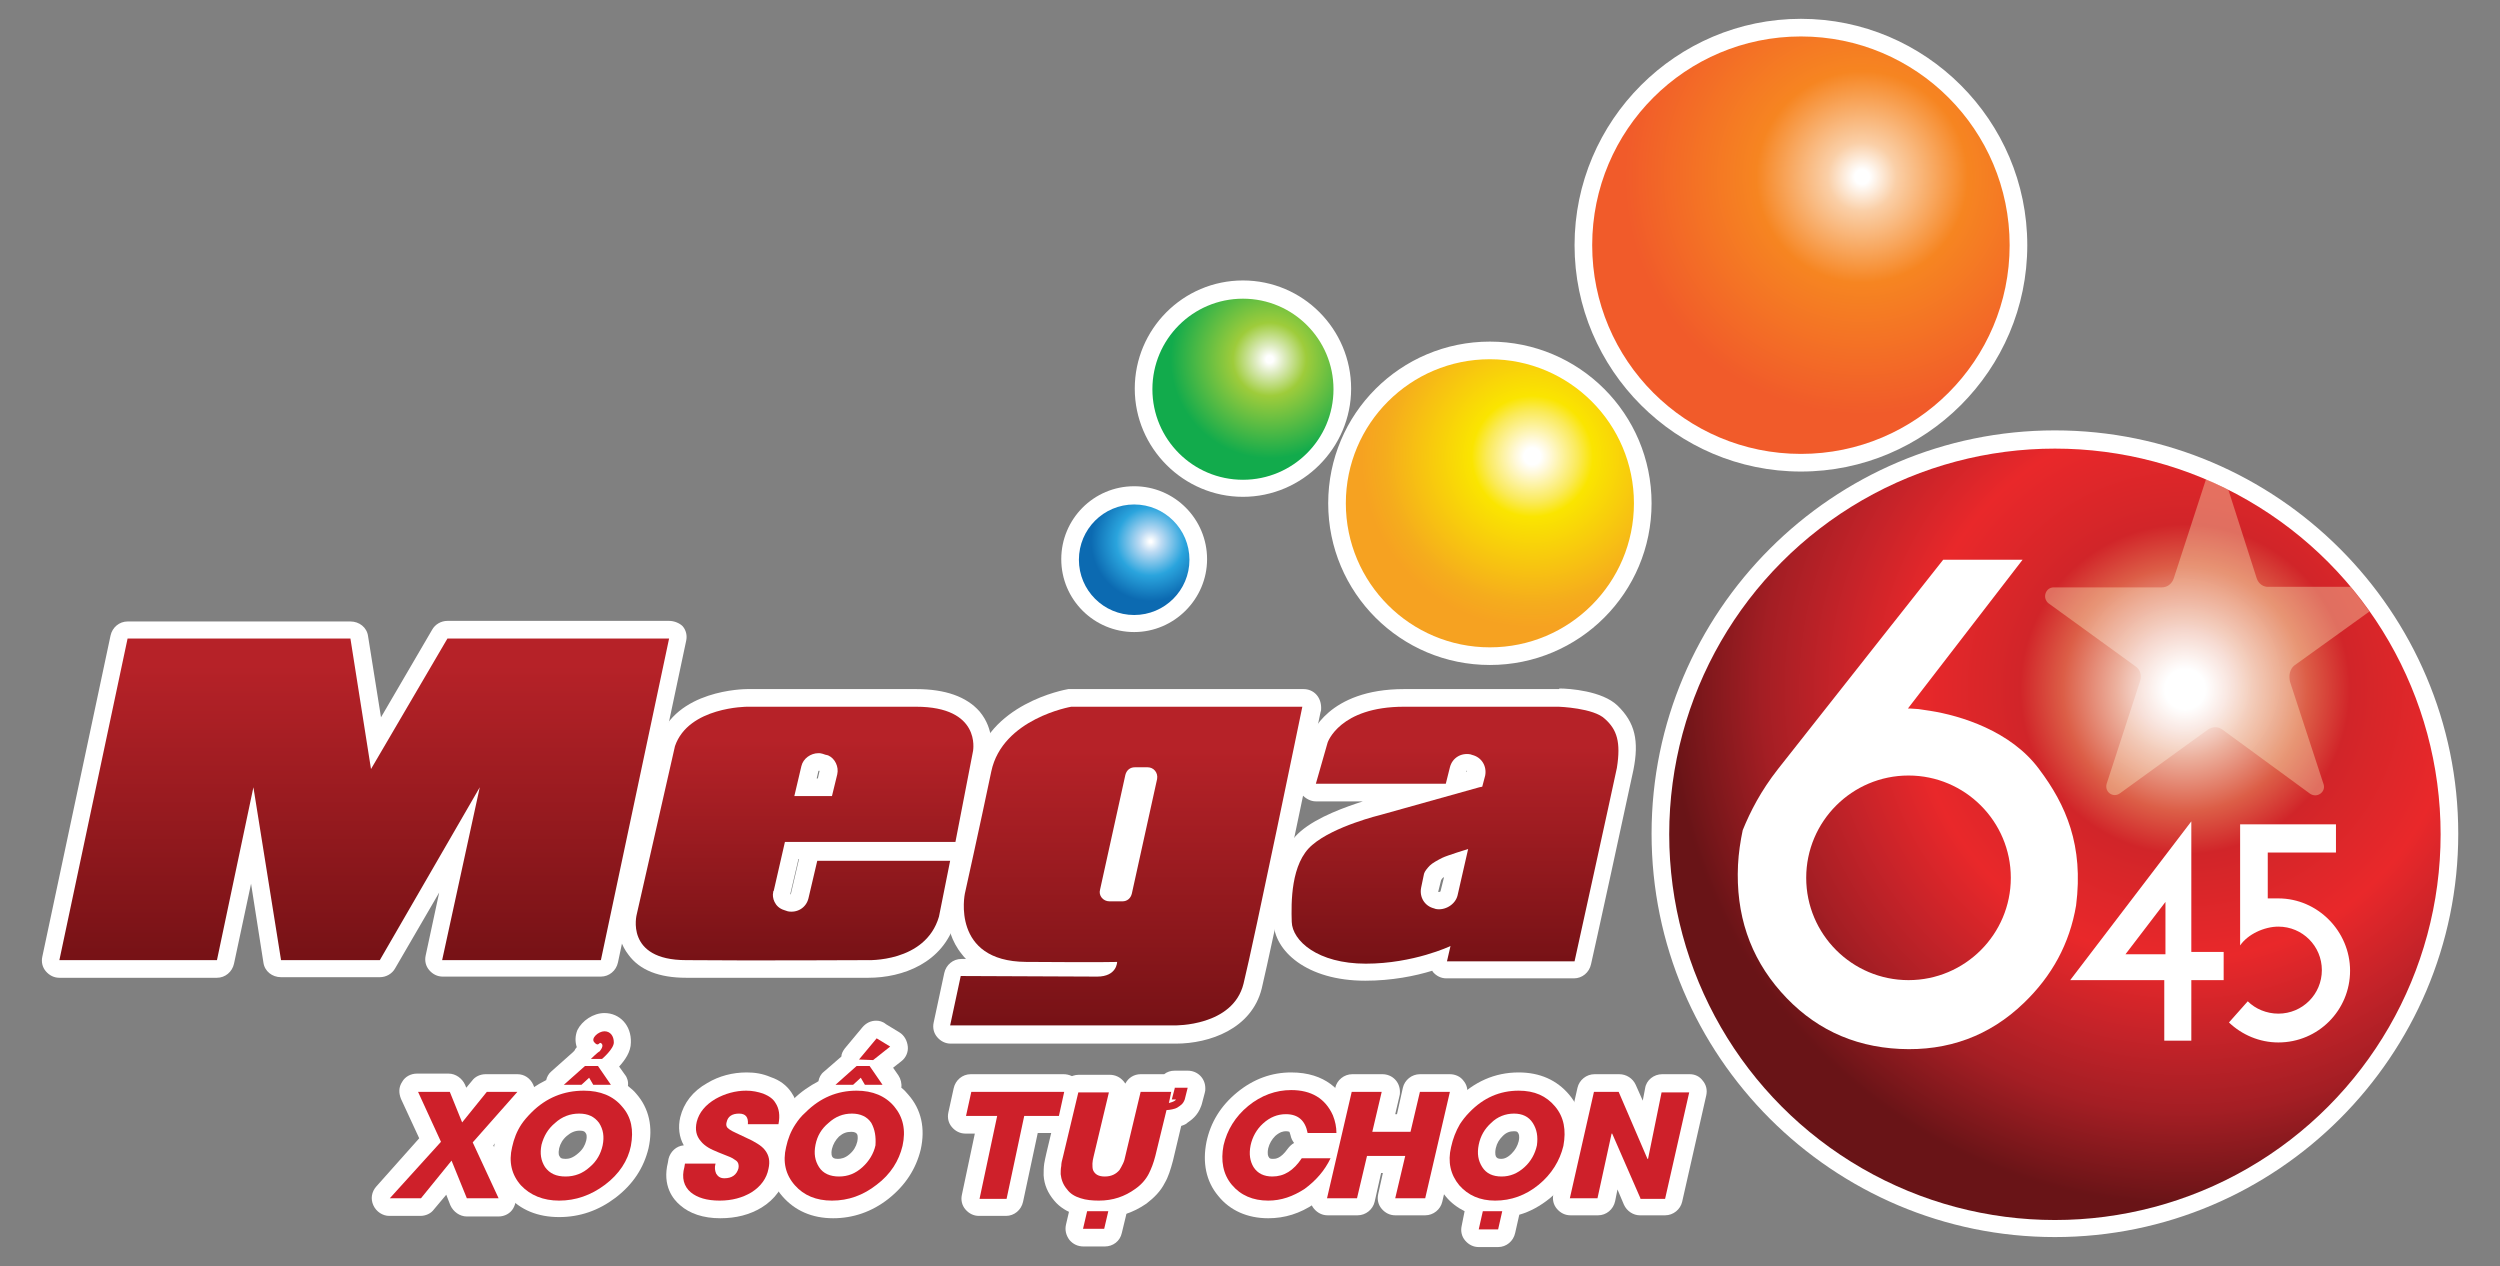 <svg xmlns="http://www.w3.org/2000/svg" xmlns:xlink="http://www.w3.org/1999/xlink" version="1.1" id="Layer_1" x="0px" y="0px" viewBox="0 0 425.2 215.4" style="enable-background:new 0 0 425.2 215.4;" xml:space="preserve">
  <rect x="0" y="0" width="425.2" height="215.4" fill="#808080" stroke="none"/>
  <style type="text/css">
    .st0{fill:#FFFFFF;}
    .st1{fill:#CE202A;}
    .st2{fill:url(#SVGID_1_);}
    .st3{fill:url(#SVGID_2_);}
    .st4{fill:url(#SVGID_3_);}
    .st5{fill:url(#SVGID_4_);}
    .st6{fill:url(#SVGID_5_);}
    .st7{opacity:0.35;fill:url(#SVGID_6_);}
    .st8{fill:url(#SVGID_7_);}
    .st9{fill:url(#SVGID_8_);}
    .st10{fill:url(#SVGID_9_);}
    .st11{fill:url(#SVGID_10_);}
  </style>
  <g>
    <g>
      <g>
        <path class="st0" d="M79.4,205.3c-0.6,0-1.2-0.4-1.4-0.9l-1.7-4.1l-3.6,4.5c-0.3,0.3-0.7,0.6-1.2,0.6h-5.3     c-0.6,0-1.1-0.3-1.4-0.9c-0.2-0.5-0.1-1.2,0.3-1.6l8-8.9l-3.5-7.6c-0.2-0.5-0.2-1,0.1-1.4c0.3-0.4,0.8-0.7,1.3-0.7h5.4     c0.6,0,1.2,0.4,1.4,0.9l1.1,2.8l2.6-3.2c0.3-0.3,0.7-0.5,1.2-0.5H88c0.6,0,1.1,0.3,1.4,0.9s0.1,1.2-0.2,1.6l-6.9,7.8l4,8.7     c0.2,0.5,0.2,1-0.1,1.4s-0.8,0.7-1.3,0.7H79.4z"/>
        <path class="st0" d="M88,185.7l-7.6,8.6l4.4,9.5h-5.4l-2.6-6.4l-5.2,6.4h-5.3l8.7-9.6l-3.9-8.5h5.4l2.1,5.2l4.2-5.2H88 M88,182.7     h-5.4c-0.9,0-1.8,0.4-2.3,1.1l-1,1.2l-0.2-0.5c-0.5-1.1-1.6-1.9-2.8-1.9h-5.4c-1,0-2,0.5-2.5,1.4c-0.6,0.9-0.6,1.9-0.2,2.9     l3.1,6.7l-7.3,8.2c-0.8,0.9-1,2.1-0.5,3.2c0.5,1.1,1.6,1.8,2.7,1.8h5.3c0.9,0,1.8-0.4,2.3-1.1l2.1-2.5l0.7,1.8     c0.5,1.1,1.6,1.9,2.8,1.9h5.4c1,0,2-0.5,2.5-1.4s0.6-1.9,0.2-2.9l-3.6-7.8l6.3-7.1c0.8-0.9,1-2.1,0.5-3.2     C90.2,183.4,89.2,182.7,88,182.7L88,182.7z M88,188.7L88,188.7L88,188.7L88,188.7z"/>
      </g>
      <g>
        <path class="st0" d="M95.2,205.7c-3.2,0-5.7-1.1-7.6-3.1c-1.9-2.2-2.6-4.8-1.9-7.9c0.3-1.5,0.9-3,1.8-4.3     c0.5-0.7,1.1-1.5,1.9-2.3c1.5-1.4,3.1-2.5,4.9-3.2c-0.1-0.5,0.1-1.1,0.5-1.4l3.6-3.2c0.2-0.1,0.4-0.3,0.6-0.3     c0-0.3,0.2-0.6,0.4-0.8c0.2-0.2,0.4-0.4,0.7-0.7c-0.1-0.1-0.1-0.1-0.2-0.2c-0.6-0.6-0.7-1.5-0.3-2.3c0.5-1.1,1.9-2,3.2-2     c1.8,0,3.1,1.5,3.1,3.4c0,1.6-1.7,3.2-2.5,3.9l1.7,2.5c0.3,0.5,0.3,1.1,0.1,1.5c0,0.1-0.1,0.1-0.1,0.1c0.7,0.5,1.4,1,2,1.7     c1.9,2.2,2.5,4.9,1.8,8c-0.7,3-2.4,5.6-5,7.6C101.2,204.6,98.3,205.7,95.2,205.7z M98.5,190.9c-1.2,0-2.2,0.4-3.2,1.2     c-0.9,0.8-1.5,1.7-1.8,2.9c-0.2,1.1-0.1,1.9,0.3,2.6c0.3,0.4,0.9,1,2.2,1c1.1,0,2.1-0.4,3.1-1.3c0.9-0.8,1.5-1.8,1.8-2.9     c0.2-1,0.1-1.9-0.3-2.6C100.4,191.5,99.9,190.9,98.5,190.9z"/>
        <path class="st0" d="M102.8,175.3c1,0,1.6,0.8,1.6,1.9s-2,2.8-2,2.8h-1.9c0,0,1.1-1.1,1.5-1.5c0.4-0.4,0.7-1.1,0.2-1.4     c0,0-0.1,0-0.1,0c-0.2,0-0.3,0.3-0.5,0.3c-0.1,0-0.3-0.1-0.5-0.3C100.4,176.5,101.8,175.3,102.8,175.3 M101.7,181.3l2.2,3.2h-3     l-0.7-1.2l-1.3,1.2h-3l3.6-3.2H101.7 M99.4,185.4c2.8,0,5,0.9,6.5,2.7c1.6,1.8,2,4,1.5,6.7c-0.6,2.7-2.1,4.9-4.5,6.7     c-2.4,1.8-5,2.7-7.8,2.7c-2.7,0-4.9-0.9-6.5-2.6c-1.6-1.8-2.1-4-1.5-6.5c0.3-1.4,0.8-2.7,1.6-3.9c0.4-0.6,1-1.3,1.7-2     C93,186.6,96,185.4,99.4,185.4 M96.2,200.1c1.5,0,2.9-0.5,4.1-1.6c1.2-1,1.9-2.3,2.2-3.7c0.3-1.5,0.1-2.7-0.6-3.7     c-0.8-1.1-1.9-1.6-3.4-1.6c-1.5,0-2.9,0.5-4.1,1.6c-1.2,1-1.9,2.2-2.3,3.7c-0.3,1.5-0.1,2.7,0.6,3.8     C93.5,199.6,94.6,200.1,96.2,200.1 M102.8,172.3c-1.9,0-3.8,1.3-4.6,2.9c-0.4,1-0.4,2-0.1,2.9c-0.2,0.2-0.3,0.4-0.4,0.6     c-0.1,0.1-0.2,0.2-0.3,0.3l-3.6,3.2c-0.5,0.4-0.8,1-0.9,1.5c-1.6,0.8-3.1,1.8-4.5,3.1c-0.9,0.9-1.6,1.7-2.2,2.6     c-0.9,1.5-1.6,3.1-2,4.8c-0.8,3.5,0,6.7,2.2,9.2c2.1,2.4,5.1,3.6,8.7,3.6c3.5,0,6.7-1.1,9.6-3.3c3-2.3,4.8-5.1,5.6-8.4     c0.8-3.6,0.1-6.8-2.1-9.3c-0.4-0.5-0.9-0.9-1.4-1.3c0.1-0.7-0.1-1.4-0.5-1.9l-1-1.4c1-1.1,2-2.5,2-4.1     C107.4,174.4,105.4,172.3,102.8,172.3L102.8,172.3z M96.2,197.1c-0.8,0-0.9-0.2-1-0.4c-0.1-0.1-0.3-0.4-0.1-1.4     c0.2-0.8,0.6-1.5,1.3-2.1c0.7-0.6,1.4-0.9,2.2-0.9c0.7,0,0.9,0.2,1,0.4c0.1,0.1,0.3,0.4,0.1,1.3c-0.2,0.8-0.6,1.5-1.3,2.1     C97.4,197,96.7,197.1,96.2,197.1L96.2,197.1z"/>
      </g>
      <g>
        <path class="st0" d="M122.4,205.7c-2.5,0-4.5-0.6-5.9-1.8c-1.1-1-2.3-2.8-1.6-5.8l0.1-0.6c0.2-0.7,0.8-1.2,1.5-1.2h3.3     c-0.7-0.4-1.2-0.8-1.6-1.3c-1.1-1.3-1.5-2.9-1-4.7c0.5-2,1.8-3.6,3.9-4.9c1.8-1.1,3.9-1.6,6-1.6c1.2,0,2.4,0.2,3.4,0.6     c1.2,0.5,2.2,1.2,2.8,2.1c0.9,1.3,1.1,2.9,0.7,4.7c-0.1,0.7-0.8,1.2-1.5,1.2h-3.7c0.3,0.2,0.7,0.4,0.9,0.5     c0.7,0.4,1.2,0.9,1.6,1.4c0.7,0.8,1.4,2.3,0.9,4.6c-0.5,2.2-1.8,3.9-3.7,5.1C126.9,205.1,124.8,205.7,122.4,205.7z M123.3,198.8     c0.7,0,0.8-0.2,0.9-0.5c0,0-0.1-0.1-0.2-0.1l-0.3-0.1l-0.5-0.2c0,0.1,0,0.2,0,0.3c-0.1,0.3-0.1,0.5,0,0.6     C123.2,198.8,123.2,198.8,123.3,198.8z M125.3,190.8c0.1,0.1,0.3,0.2,0.5,0.3c0-0.1,0-0.2,0-0.2c0-0.1,0-0.1,0-0.2     C125.5,190.7,125.4,190.8,125.3,190.8z"/>
        <path class="st0" d="M127,185.4c1.1,0,2,0.2,2.9,0.5c1,0.4,1.7,0.9,2.1,1.6c0.6,0.9,0.8,2.1,0.5,3.6h-5.2     c0.1-1.2-0.4-1.8-1.5-1.8c-1.2,0-1.9,0.5-2.1,1.4c-0.1,0.3-0.1,0.6,0,0.8c0.1,0.3,0.7,0.7,1.6,1.1l1.9,0.9     c0.7,0.3,1.2,0.6,1.7,0.9c0.5,0.3,1,0.7,1.3,1.1c0.7,0.9,0.9,1.9,0.6,3.2c-0.4,1.8-1.5,3.2-3.1,4.2c-1.5,0.9-3.3,1.4-5.4,1.4     c-2.2,0-3.8-0.5-4.9-1.4c-1.2-1-1.6-2.5-1.1-4.3l0.1-0.6h5.2c-0.2,0.7-0.1,1.2,0.1,1.7c0.3,0.5,0.7,0.8,1.4,0.8     c1.3,0,2.1-0.6,2.4-1.7c0.1-0.5,0-1-0.4-1.3c-0.2-0.1-0.4-0.3-0.6-0.4l-0.4-0.2l-2-0.8c-0.7-0.3-1.2-0.5-1.7-0.8     c-0.5-0.3-1-0.7-1.3-1.1c-0.8-0.9-1-2-0.7-3.3c0.4-1.6,1.5-2.9,3.2-3.9C123.4,185.8,125.1,185.4,127,185.4 M121.7,197.8     L121.7,197.8 M127,182.4c-2.4,0-4.7,0.6-6.7,1.8c-2.5,1.4-4,3.4-4.6,5.8c-0.4,1.7-0.2,3.4,0.6,4.8c-1.3,0.1-2.3,1.1-2.6,2.3     l-0.1,0.6c-1,4,0.9,6.3,2.1,7.3c1.6,1.4,3.9,2.2,6.8,2.2c2.7,0,5-0.6,7-1.8c2.3-1.4,3.8-3.5,4.4-6.1c0.6-2.4,0-4.2-0.8-5.3     c1.2-0.2,2.3-1.1,2.5-2.4c0.4-2.3,0.1-4.2-1-5.8c0,0,0,0,0,0c-0.8-1.2-2-2.1-3.5-2.6C129.7,182.6,128.4,182.4,127,182.4     L127,182.4z"/>
      </g>
      <g>
        <path class="st0" d="M141.5,205.7c-3.1,0-5.6-1.1-7.4-3.2c-1.9-2.2-2.5-4.8-1.8-7.8c0.3-1.5,0.9-3,1.8-4.3     c0.4-0.7,1.1-1.5,1.9-2.3c1.4-1.4,3-2.5,4.7-3.2c-0.1-0.5,0.1-1.1,0.5-1.5l3.5-3c0-0.4,0.1-0.8,0.3-1.1l3-3.6     c0.3-0.4,0.7-0.5,1.2-0.5c0.3,0,0.5,0.1,0.8,0.2l2.3,1.4c0.4,0.3,0.7,0.7,0.7,1.2c0,0.5-0.2,1-0.6,1.3l-2.5,2l1.7,2.5     c0.3,0.5,0.3,1.1,0.1,1.5c0,0.1-0.1,0.1-0.1,0.2c0.7,0.5,1.3,1,1.9,1.7c1.8,2.2,2.4,4.9,1.7,8c-0.7,3-2.3,5.6-4.9,7.6     C147.5,204.6,144.6,205.7,141.5,205.7z M144.8,190.9c-1.1,0-2.1,0.4-3.1,1.2c-0.9,0.8-1.5,1.7-1.7,2.9c-0.2,1.1-0.1,1.9,0.3,2.6     c0.3,0.4,0.8,1,2.2,1c1.1,0,2.1-0.4,3-1.2c0.9-0.8,1.5-1.8,1.7-2.9c0.2-1.1,0.1-1.9-0.3-2.6C146.6,191.4,146.1,190.9,144.8,190.9     z"/>
        <path class="st0" d="M149,176.6l2.3,1.4l-2.9,2.3l-2.4-0.1L149,176.6 M148,181.3l2.2,3.2h-3l-0.7-1.2l-1.3,1.2h-3l3.6-3.2H148      M145.7,185.4c2.7,0,4.9,0.9,6.4,2.7c1.5,1.8,2,4,1.4,6.7c-0.6,2.7-2,4.9-4.4,6.7c-2.3,1.8-4.8,2.7-7.6,2.7     c-2.7,0-4.8-0.9-6.3-2.6c-1.6-1.8-2.1-4-1.5-6.5c0.3-1.4,0.8-2.7,1.6-3.9c0.4-0.6,0.9-1.3,1.7-2     C139.5,186.6,142.4,185.4,145.7,185.4 M142.5,200.1c1.5,0,2.8-0.5,4-1.6c1.1-1,1.9-2.3,2.2-3.7c0.3-1.5,0.1-2.7-0.6-3.7     c-0.7-1.1-1.9-1.6-3.3-1.6c-1.5,0-2.8,0.5-4,1.6c-1.2,1-1.9,2.2-2.2,3.7c-0.3,1.5-0.1,2.7,0.6,3.8     C139.9,199.6,141,200.1,142.5,200.1 M149,173.6c-0.9,0-1.7,0.4-2.3,1.1l-3,3.6c-0.3,0.4-0.6,0.9-0.6,1.4l-3,2.6     c-0.5,0.4-0.8,1-0.9,1.6c-1.5,0.8-3,1.8-4.3,3.1c-0.9,0.9-1.6,1.7-2.1,2.6c-0.9,1.5-1.6,3.1-1.9,4.8c-0.8,3.5,0,6.6,2.2,9.1     c2.1,2.4,5,3.7,8.6,3.7c3.4,0,6.6-1.1,9.4-3.3c2.9-2.3,4.7-5.1,5.5-8.4c0.8-3.6,0.1-6.8-2.1-9.3c-0.4-0.5-0.8-0.9-1.2-1.2     c0.1-0.7-0.1-1.5-0.5-2.1l-0.9-1.3l1.4-1.1c0.8-0.6,1.2-1.6,1.1-2.5c-0.1-1-0.6-1.9-1.4-2.4l-2.3-1.4     C150.1,173.7,149.5,173.6,149,173.6L149,173.6z M142.5,197.1c-0.7,0-0.8-0.2-0.9-0.3c-0.1-0.1-0.3-0.5-0.1-1.4     c0.2-0.8,0.6-1.5,1.2-2.1c0.7-0.6,1.3-0.8,2.1-0.8c0.6,0,0.8,0.2,0.9,0.3c0.1,0.1,0.3,0.4,0.1,1.4c-0.2,0.8-0.6,1.5-1.3,2.1     C143.7,197,143,197.1,142.5,197.1L142.5,197.1z"/>
      </g>
      <g>
        <path class="st0" d="M166.6,205.3c-0.5,0-0.9-0.2-1.2-0.6c-0.3-0.4-0.4-0.8-0.3-1.3l2.6-12.2h-3.4c-0.5,0-0.9-0.2-1.2-0.6     c-0.3-0.4-0.4-0.8-0.3-1.3l0.9-4.1c0.1-0.7,0.8-1.2,1.5-1.2h15.8c0.5,0,0.9,0.2,1.2,0.6c0.3,0.4,0.4,0.8,0.3,1.3l-0.9,4.1     c-0.1,0.7-0.8,1.2-1.5,1.2h-4.6l-2.7,12.9c-0.1,0.7-0.8,1.2-1.5,1.2H166.6z"/>
        <path class="st0" d="M180.9,185.7l-0.9,4.1h-5.9l-3,14.1h-4.6l3-14.1h-5.3l0.9-4.1H180.9 M180.9,182.7h-15.8     c-1.4,0-2.6,1-2.9,2.4l-0.9,4.1c-0.2,0.9,0,1.8,0.6,2.5c0.6,0.7,1.4,1.1,2.3,1.1h1.6l-2.2,10.4c-0.2,0.9,0,1.8,0.6,2.5     c0.6,0.7,1.4,1.1,2.3,1.1h4.6c1.4,0,2.6-1,2.9-2.4l2.5-11.7h3.4c1.4,0,2.6-1,2.9-2.4l0.9-4.1c0.2-0.9,0-1.8-0.6-2.5     C182.7,183.1,181.8,182.7,180.9,182.7L180.9,182.7z M180.9,188.7L180.9,188.7L180.9,188.7L180.9,188.7z"/>
      </g>
      <g>
        <g>
          <path class="st0" d="M184.2,210.5c-0.5,0-0.9-0.2-1.2-0.6c-0.3-0.4-0.4-0.8-0.3-1.3l0.7-3c0.2-0.7,0.8-1.1,1.5-1.1h3.6      c0.5,0,0.9,0.2,1.2,0.6c0.3,0.4,0.4,0.8,0.3,1.3l-0.7,3c-0.2,0.7-0.8,1.1-1.5,1.1H184.2z"/>
          <path class="st0" d="M188.5,206L188.5,206 M188.5,206l-0.7,3h-3.6l0.7-3H188.5 M188.5,203L188.5,203h-3.6      c-1.4,0-2.6,0.9-2.9,2.3l-0.7,3c-0.2,0.9,0,1.8,0.6,2.6c0.6,0.7,1.4,1.1,2.4,1.1h3.6c1.4,0,2.6-0.9,2.9-2.3l0.7-2.9      c0.1-0.3,0.1-0.5,0.1-0.8C191.5,204.3,190.1,203,188.5,203L188.5,203z M188.5,209L188.5,209L188.5,209L188.5,209z"/>
        </g>
        <g>
          <path class="st0" d="M187,205.7c-1.3,0-2.5-0.2-3.6-0.5c-1.3-0.4-2.3-1.1-3-2c-0.9-1-1.4-2.2-1.4-3.4c0-0.5,0-1.1,0.1-1.7      c0.1-0.4,0.2-1,0.3-1.7l2.6-11c0.2-0.7,0.8-1.1,1.5-1.1h5.2c0.5,0,0.9,0.2,1.2,0.6c0.3,0.4,0.4,0.8,0.3,1.3l-2.6,10.9      c-0.1,0.4-0.2,0.8-0.2,1c0,0.3,0,0.4,0,0.5c0,0,0.2,0.1,0.5,0.1c0.8,0,1.1-0.3,1.3-0.5c0.2-0.2,0.3-0.4,0.4-0.7      c0.1-0.2,0.2-0.6,0.3-1.1l2.6-10.9c0.2-0.7,0.8-1.1,1.5-1.1h4.5c0.3-0.4,0.7-0.6,1.2-0.6h2.2c0.5,0,0.9,0.2,1.2,0.6      c0.3,0.4,0.4,0.8,0.3,1.3l-0.5,2c0,0,0,0.1,0,0.1c-0.5,1.3-1.1,1.7-1.8,2.2c-0.4,0.2-0.9,0.4-1.4,0.5l-1.6,6.8      c-0.3,1.4-0.7,2.5-1.2,3.4c-0.7,1.2-1.6,2.2-2.8,3.1C192.1,204.9,189.7,205.7,187,205.7z"/>
          <path class="st0" d="M202,185.1L202,185.1 M202,185.1l-0.5,2c-0.3,0.8-0.6,1-1.3,1.4c-0.3,0.2-1.3,0.4-1.8,0.4l-1.9,7.8      c-0.3,1.2-0.7,2.2-1.1,3c-0.6,1-1.3,1.8-2.3,2.6c-1.8,1.3-3.8,2-6.2,2c-1.1,0-2.2-0.1-3.1-0.4c-1-0.3-1.8-0.8-2.3-1.5      c-0.7-0.8-1-1.7-1.1-2.6c0-0.4,0-0.9,0.1-1.4c0.1-0.4,0.2-0.9,0.3-1.6l2.6-10.9h5.2l-2.6,10.9c-0.1,0.5-0.2,0.9-0.2,1.2      c0,0.4,0,0.8,0.1,1.1c0.2,0.7,0.9,1.1,2,1.1c1.1,0,1.9-0.4,2.5-1.1c0.2-0.3,0.4-0.7,0.6-1.1c0.1-0.3,0.2-0.7,0.4-1.3l2.6-10.9      h5.2l-0.2,1l-0.2,0.9c0.4-0.1,1.1-0.3,1.2-0.6l-0.7,0l0.5-1.9H202 M202,182.1L202,182.1h-2.2c-0.7,0-1.3,0.2-1.8,0.6H194      c-1.1,0-2.1,0.6-2.6,1.6c-0.1-0.1-0.2-0.3-0.3-0.4c-0.6-0.7-1.4-1.1-2.4-1.1h-5.2c-1.4,0-2.6,0.9-2.9,2.3l-2.6,10.9      c-0.2,0.8-0.3,1.4-0.4,1.9c-0.1,0.7-0.1,1.4-0.1,2c0.1,1.6,0.7,3,1.8,4.3c0.9,1.1,2.2,1.9,3.7,2.4c1.2,0.4,2.6,0.6,4,0.6      c3,0,5.7-0.9,8-2.5c1.3-1,2.4-2.1,3.1-3.5c0.6-1,1-2.3,1.4-3.8l1.4-5.9c0.3-0.1,0.6-0.2,0.9-0.4l0.1-0.1      c0.7-0.5,1.8-1.2,2.4-2.9c0-0.1,0.1-0.2,0.1-0.3l0.5-1.9c0.1-0.3,0.1-0.5,0.1-0.8C205,183.4,203.7,182.1,202,182.1L202,182.1z       M202,188.1L202,188.1L202,188.1L202,188.1z"/>
        </g>
      </g>
      <g>
        <path class="st0" d="M215.6,205.7c-3.1,0-5.6-1.1-7.3-3.3c-1.8-2.2-2.3-4.9-1.7-8c0.6-3,2.2-5.5,4.7-7.5c2.5-2,5.3-3,8.2-3     c4,0,6.9,1.8,8.4,5.1c0.5,1.2,0.8,2.4,0.7,3.6c0,0.8-0.7,1.4-1.5,1.4h-4.9c-0.7,0-1.4-0.5-1.5-1.2c-0.2-1.4-0.8-1.9-2.2-1.9     c-1,0-2,0.4-2.8,1.2c-0.9,0.8-1.4,1.8-1.7,2.9c-0.2,1.1-0.1,1.9,0.3,2.6c0.3,0.4,0.8,1,1.9,1c1.5,0,2.7-0.8,3.8-2.4     c0.3-0.4,0.7-0.7,1.2-0.7h4.9c0.5,0,1,0.3,1.3,0.7c0.3,0.4,0.3,1,0.1,1.4c-1.1,2.4-2.8,4.3-5,5.8     C220.5,204.9,218.1,205.7,215.6,205.7z"/>
        <path class="st0" d="M219.6,185.4c3.4,0,5.8,1.4,7.1,4.3c0.4,1,0.6,2,0.6,3h-4.9c-0.4-2.1-1.6-3.2-3.7-3.2     c-1.4,0-2.7,0.5-3.9,1.6c-1.1,1-1.8,2.3-2.1,3.7c-0.3,1.5-0.1,2.7,0.5,3.7c0.7,1.1,1.8,1.6,3.2,1.6c2,0,3.6-1,5-3.1h4.9     c-1,2.1-2.5,3.8-4.4,5.2c-2,1.3-4,2-6.2,2c-2.6,0-4.7-0.9-6.2-2.7c-1.5-1.8-1.9-4.1-1.4-6.7c0.6-2.6,2-4.9,4.2-6.7     C214.5,186.3,216.9,185.4,219.6,185.4 M219.6,182.4c-3.3,0-6.4,1.1-9.2,3.4c-2.8,2.3-4.5,5.1-5.2,8.4c-0.7,3.5-0.1,6.7,2,9.2     c2,2.5,5,3.8,8.5,3.8c2.8,0,5.4-0.8,7.9-2.5c2.4-1.6,4.3-3.8,5.5-6.4c0.4-0.9,0.4-2-0.2-2.9c0-0.1-0.1-0.1-0.1-0.2     c0.9-0.5,1.5-1.4,1.6-2.5c0.1-1.5-0.2-2.9-0.9-4.3C228.2,185.6,225.5,182.4,219.6,182.4L219.6,182.4z M216.5,197.1     c-0.5,0-0.6-0.1-0.7-0.3c-0.1-0.1-0.3-0.5-0.1-1.5c0.2-0.8,0.6-1.5,1.2-2.1c0.8-0.7,1.4-0.8,1.8-0.8c0.4,0,0.6,0.1,0.6,0.1     c0,0,0.1,0.2,0.2,0.6c0.1,0.5,0.3,0.9,0.6,1.3c-0.4,0.2-0.8,0.6-1.1,1C217.8,197.1,216.9,197.1,216.5,197.1L216.5,197.1z"/>
      </g>
      <g>
        <path class="st0" d="M237.3,205.3c-0.5,0-0.9-0.2-1.2-0.6s-0.4-0.8-0.3-1.3l1.3-5.4h-3.4l-1.4,6.1c-0.2,0.7-0.8,1.2-1.5,1.2h-5.1     c-0.5,0-0.9-0.2-1.2-0.6c-0.3-0.4-0.4-0.8-0.3-1.3l4.2-18.1c0.2-0.7,0.8-1.2,1.5-1.2h5.1c0.5,0,0.9,0.2,1.2,0.6     c0.3,0.4,0.4,0.8,0.3,1.3l-1.2,5h3.4l1.3-5.6c0.2-0.7,0.8-1.2,1.5-1.2h5.1c0.5,0,0.9,0.2,1.2,0.6c0.3,0.4,0.4,0.8,0.3,1.3     l-4.2,18.1c-0.2,0.7-0.8,1.2-1.5,1.2H237.3z"/>
        <path class="st0" d="M246.6,185.7l-4.2,18.1h-5.1l1.7-7.2h-6.5l-1.7,7.2h-5.1l4.2-18.1h5.1l-1.6,6.8h6.5l1.6-6.8H246.6      M235,185.7L235,185.7 M246.6,182.7h-5.1c-1.4,0-2.6,1-2.9,2.3l-1,4.5h-0.3l0.7-3c0.1-0.3,0.1-0.5,0.1-0.8c0-1.7-1.3-3-3-3h0H230     c-1.4,0-2.6,1-2.9,2.3l-4.2,18.1c-0.2,0.9,0,1.8,0.6,2.5c0.6,0.7,1.4,1.1,2.3,1.1h5.1c1.4,0,2.6-1,2.9-2.3l1.1-4.9h0.3l-0.8,3.6     c-0.2,0.9,0,1.8,0.6,2.5c0.6,0.7,1.4,1.1,2.3,1.1h5.1c1.4,0,2.6-1,2.9-2.3l4.2-18.1c0.2-0.9,0-1.8-0.6-2.5     C248.4,183.1,247.5,182.7,246.6,182.7L246.6,182.7z M246.6,188.7L246.6,188.7L246.6,188.7L246.6,188.7z"/>
      </g>
      <g>
        <path class="st0" d="M251.5,210.6c-0.5,0-0.9-0.2-1.2-0.6s-0.4-0.8-0.3-1.3l0.7-3.1c0-0.2,0.1-0.4,0.2-0.5     c-1.5-0.5-2.8-1.4-3.8-2.6c-1.8-2.1-2.4-4.8-1.8-7.8c0.3-1.5,0.9-3,1.7-4.3c0.4-0.7,1-1.5,1.8-2.3c2.7-2.8,5.9-4.2,9.5-4.2     c3.1,0,5.6,1.1,7.4,3.3c1.8,2.2,2.3,4.8,1.7,7.9c-0.6,3-2.2,5.5-4.8,7.6c-1.8,1.4-3.8,2.4-5.8,2.8c0.1,0.3,0.1,0.6,0.1,0.9     l-0.7,3.1c-0.1,0.7-0.8,1.2-1.5,1.2H251.5z M257.5,190.9c-1.1,0-2,0.4-2.9,1.2c-0.9,0.8-1.4,1.7-1.7,2.9c-0.2,1.1-0.1,2,0.3,2.6     c0.3,0.4,0.8,1,2,1c1,0,2-0.4,2.9-1.2c0.9-0.8,1.4-1.8,1.7-2.9c0.2-1.1,0.1-1.9-0.3-2.6C259,191.2,258.4,190.9,257.5,190.9z"/>
        <path class="st0" d="M258.3,185.4c2.7,0,4.7,0.9,6.2,2.7c1.5,1.8,1.9,4,1.4,6.7c-0.6,2.7-2,4.9-4.2,6.7c-2.2,1.8-4.7,2.7-7.4,2.7     c-2.6,0-4.6-0.9-6.1-2.6c-1.5-1.8-2-4-1.4-6.5c0.3-1.4,0.8-2.7,1.5-3.9c0.4-0.6,0.9-1.3,1.6-2     C252.3,186.6,255.1,185.4,258.3,185.4 M255.3,200.1c1.4,0,2.7-0.5,3.9-1.6c1.1-1,1.8-2.3,2.1-3.7c0.3-1.5,0.1-2.7-0.5-3.7     c-0.7-1.1-1.8-1.6-3.2-1.6c-1.4,0-2.8,0.5-3.9,1.6c-1.1,1-1.8,2.2-2.1,3.7c-0.3,1.5-0.1,2.7,0.6,3.8     C252.7,199.6,253.8,200.1,255.3,200.1 M255.4,206l-0.7,3.1h-3.3l0.7-3.1H255.4 M258.3,182.4c-4.1,0-7.6,1.6-10.6,4.6     c-0.9,0.9-1.5,1.7-2,2.6c-0.9,1.5-1.5,3.1-1.9,4.8c-0.7,3.5,0,6.6,2.1,9.1c0.9,1.1,2,1.9,3.2,2.5l-0.5,2.5     c-0.2,0.9,0,1.8,0.6,2.5s1.4,1.1,2.3,1.1h3.3c1.4,0,2.6-1,2.9-2.4l0.7-3.1c0,0,0,0,0,0c1.8-0.5,3.6-1.5,5.2-2.8     c2.8-2.3,4.6-5.1,5.3-8.4c0.7-3.5,0.1-6.7-2-9.2C264.8,183.7,261.9,182.4,258.3,182.4L258.3,182.4z M255.3,197.1     c-0.6,0-0.7-0.2-0.8-0.3c-0.1-0.1-0.3-0.5-0.1-1.5c0.2-0.9,0.6-1.5,1.2-2.1c0.6-0.6,1.2-0.8,1.9-0.8c0.5,0,0.6,0.1,0.7,0.3     c0.1,0.1,0.3,0.5,0.1,1.4c-0.2,0.8-0.6,1.5-1.2,2.1C256.3,197,255.7,197.1,255.3,197.1L255.3,197.1z M255.4,209L255.4,209     L255.4,209L255.4,209z"/>
      </g>
      <g>
        <path class="st0" d="M279,205.3c-0.6,0-1.1-0.4-1.4-0.9l-3-6.9l-1.4,6.6c-0.1,0.7-0.8,1.2-1.5,1.2H267c-0.5,0-0.9-0.2-1.2-0.6     c-0.3-0.4-0.4-0.8-0.3-1.3l4.1-18.1c0.2-0.7,0.8-1.2,1.5-1.2h4.2c0.6,0,1.1,0.4,1.4,0.9l3,7.1l1.4-6.8c0.1-0.7,0.8-1.2,1.5-1.2     h4.7c0.5,0,0.9,0.2,1.2,0.6c0.3,0.4,0.4,0.8,0.3,1.3l-4.1,18.1c-0.2,0.7-0.8,1.2-1.5,1.2H279z"/>
        <path class="st0" d="M287.4,185.7l-4.1,18.1H279l-4.8-11l-0.1,0l-2.4,11H267l4.1-18.1h4.2l4.9,11.4l0.1,0l2.3-11.3H287.4      M287.4,182.7h-4.7c-1.4,0-2.7,1-2.9,2.4l-0.4,2.1l-1.2-2.7c-0.5-1.1-1.6-1.8-2.8-1.8h-4.2c-1.4,0-2.6,1-2.9,2.3l-4.1,18.1     c-0.2,0.9,0,1.8,0.6,2.5c0.6,0.7,1.4,1.1,2.3,1.1h4.7c1.4,0,2.6-1,2.9-2.4l0.4-2l1.1,2.6c0.5,1.1,1.6,1.8,2.7,1.8h4.3     c1.4,0,2.6-1,2.9-2.3l4.1-18.1c0.2-0.9,0-1.8-0.6-2.5C289.1,183.1,288.3,182.7,287.4,182.7L287.4,182.7z M287.4,188.7     L287.4,188.7L287.4,188.7L287.4,188.7z"/>
      </g>
    </g>
    <g>
      <path class="st0" d="M349.5,209c-37,0-67.1-30.1-67.1-67.1c0-37,30.1-67.1,67.1-67.1c37,0,67.1,30.1,67.1,67.1    C416.6,178.9,386.5,209,349.5,209z"/>
      <path class="st0" d="M349.5,76.2c36.2,0,65.6,29.4,65.6,65.6s-29.4,65.6-65.6,65.6s-65.6-29.4-65.6-65.6S313.2,76.2,349.5,76.2     M349.5,73.2c-37.8,0-68.6,30.8-68.6,68.6s30.8,68.6,68.6,68.6s68.6-30.8,68.6-68.6S387.3,73.2,349.5,73.2L349.5,73.2z"/>
    </g>
    <g>
      <path class="st0" d="M253.4,111.6c-14.3,0-26-11.7-26-26s11.7-26,26-26s26,11.7,26,26S267.8,111.6,253.4,111.6z"/>
      <path class="st0" d="M253.4,61.1c13.5,0,24.5,11,24.5,24.5s-11,24.5-24.5,24.5c-13.5,0-24.5-11-24.5-24.5S239.9,61.1,253.4,61.1     M253.4,58.1c-15.2,0-27.5,12.3-27.5,27.5s12.3,27.5,27.5,27.5c15.2,0,27.5-12.3,27.5-27.5S268.6,58.1,253.4,58.1L253.4,58.1z"/>
    </g>
    <g>
      <path class="st0" d="M192.9,106.1c-6,0-10.9-4.9-10.9-10.9c0-6,4.9-10.9,10.9-10.9c6,0,10.9,4.9,10.9,10.9    C203.8,101.2,198.9,106.1,192.9,106.1z"/>
      <path class="st0" d="M192.9,85.7c5.2,0,9.4,4.2,9.4,9.4c0,5.2-4.2,9.4-9.4,9.4c-5.2,0-9.4-4.2-9.4-9.4    C183.5,90,187.7,85.7,192.9,85.7 M192.9,82.7c-6.9,0-12.4,5.6-12.4,12.4c0,6.9,5.6,12.4,12.4,12.4s12.4-5.6,12.4-12.4    C205.3,88.3,199.8,82.7,192.9,82.7L192.9,82.7z"/>
    </g>
    <g>
      <path class="st0" d="M211.4,83.1c-9.3,0-16.9-7.6-16.9-16.9c0-9.3,7.6-16.9,16.9-16.9s16.9,7.6,16.9,16.9    C228.3,75.5,220.7,83.1,211.4,83.1z"/>
      <path class="st0" d="M211.4,50.7c8.5,0,15.4,6.9,15.4,15.4c0,8.5-6.9,15.4-15.4,15.4S196,74.7,196,66.2    C196,57.6,202.9,50.7,211.4,50.7 M211.4,47.7c-10.2,0-18.4,8.3-18.4,18.4s8.3,18.4,18.4,18.4s18.4-8.3,18.4-18.4    S221.6,47.7,211.4,47.7L211.4,47.7z"/>
    </g>
    <g>
      <circle class="st0" cx="306.3" cy="41.7" r="37"/>
      <path class="st0" d="M306.3,6.2c19.6,0,35.5,15.9,35.5,35.5s-15.9,35.5-35.5,35.5s-35.5-15.9-35.5-35.5S286.7,6.2,306.3,6.2     M306.3,3.2c-21.2,0-38.5,17.3-38.5,38.5s17.3,38.5,38.5,38.5s38.5-17.3,38.5-38.5S327.5,3.2,306.3,3.2L306.3,3.2z"/>
    </g>
    <g>
      <g>
        <path class="st0" d="M75.2,164.8c-0.5,0-0.9-0.2-1.2-0.6c-0.3-0.4-0.4-0.8-0.3-1.3l4.4-20.1l-12.3,21.1c-0.3,0.5-0.8,0.7-1.3,0.7     H47.8c-0.7,0-1.4-0.5-1.5-1.3l-3.4-21.4l-4.6,21.5c-0.1,0.7-0.8,1.2-1.5,1.2H10.1c-0.5,0-0.9-0.2-1.2-0.6s-0.4-0.8-0.3-1.3     l11.6-54.7c0.1-0.7,0.8-1.2,1.5-1.2h37.9c0.7,0,1.4,0.5,1.5,1.3l2.8,18l10.8-18.5c0.3-0.5,0.8-0.7,1.3-0.7h37.7     c0.5,0,0.9,0.2,1.2,0.6s0.4,0.8,0.3,1.3l-11.6,54.7c-0.1,0.7-0.8,1.2-1.5,1.2H75.2z"/>
        <path class="st0" d="M113.8,108.6l-11.6,54.7H75.2l6.4-29.4l-17.1,29.4H47.8l-4.7-29.4l-6.2,29.4H10.1l11.6-54.7h37.9l3.5,22.1     l13-22.1H113.8 M113.8,105.6H76.1c-1.1,0-2.1,0.6-2.6,1.5L64.8,122l-2.2-13.8c-0.2-1.5-1.5-2.5-3-2.5H21.7c-1.4,0-2.6,1-2.9,2.4     L7.2,162.7c-0.2,0.9,0,1.8,0.6,2.5c0.6,0.7,1.4,1.1,2.3,1.1h26.8c1.4,0,2.6-1,2.9-2.4l2.9-13.6l2.1,13.4c0.2,1.5,1.5,2.5,3,2.5     h16.8c1.1,0,2.1-0.6,2.6-1.5l7.5-12.9l-2.3,10.7c-0.2,0.9,0,1.8,0.6,2.5c0.6,0.7,1.4,1.1,2.3,1.1h26.9c1.4,0,2.6-1,2.9-2.4     l11.6-54.7c0.2-0.9,0-1.8-0.6-2.5C115.6,106,114.7,105.6,113.8,105.6L113.8,105.6z M113.8,111.6L113.8,111.6L113.8,111.6     L113.8,111.6z"/>
      </g>
      <g>
        <path class="st0" d="M161.7,175.8c-0.5,0-0.9-0.2-1.2-0.6c-0.3-0.4-0.4-0.8-0.3-1.3l1.8-8.4c0.1-0.7,0.8-1.2,1.5-1.2     c0,0,2.8,0,6.4,0c-2.2-0.6-3.9-1.7-5.2-3.3c-3.2-3.9-2.1-9.3-2.1-9.5c0-0.1,2.7-11.9,4.5-20.8c2-9.9,14.3-12.1,14.8-12.2     c0.1,0,0.2,0,0.3,0h39.5c0.5,0,0.9,0.2,1.2,0.6c0.3,0.4,0.4,0.8,0.3,1.3c-0.3,1.6-8.3,39.9-10.1,47.1c-2,8-12,8.2-13.1,8.2     L161.7,175.8z M192.9,132c-0.1,0-0.1,0.1-0.2,0.1l-4.3,19.5c0,0,0,0.1,0,0.1c0.1,0.1,0.1,0.1,0.1,0.1h2.2c0.1,0,0.1-0.1,0.2-0.1     l4.3-19.5c0,0,0-0.1,0-0.1s-0.1-0.1-0.1-0.1H192.9z"/>
        <path class="st0" d="M221.7,120.2L221.7,120.2 M221.7,120.2c0,0-8.3,39.8-10,47.1c-1.7,6.9-10.7,7.1-11.7,7.1c-0.1,0-0.1,0-0.1,0     h-38.2l1.8-8.4c0,0,19.7,0.1,23.2,0.1s3.4-2.5,3.4-2.5s-0.9,0-5.5,0c-2.3,0-5.5,0-10.1,0c-12.8-0.1-10.4-11.6-10.4-11.6     s2.7-11.7,4.5-20.8c1.8-9,13.6-11,13.6-11H221.7 M188.6,153.3h2.2c0.8,0,1.5-0.5,1.6-1.3l4.3-19.5c0.2-1-0.6-2-1.6-2h-2.2     c-0.8,0-1.5,0.5-1.6,1.3l-4.3,19.5C186.8,152.3,187.6,153.3,188.6,153.3 M221.7,117.2L221.7,117.2h-39.5c-0.2,0-0.3,0-0.5,0     c-0.6,0.1-13.8,2.5-16,13.4c-1.8,8.9-4.5,20.6-4.5,20.8c0,0,0,0,0,0.1c-0.1,0.6-1.2,6.4,2.4,10.8c0.2,0.3,0.5,0.6,0.7,0.8     c-0.5,0-0.7,0-0.8,0c0,0,0,0,0,0c-1.4,0-2.6,1-2.9,2.4l-1.8,8.4c-0.2,0.9,0,1.8,0.6,2.5s1.4,1.1,2.3,1.1h38.2v0l0.1,0     c5.7,0,12.9-2.5,14.6-9.4c1.7-7.1,9.4-44.1,10-47c0.1-0.2,0.1-0.5,0.1-0.7C224.7,118.5,223.4,117.2,221.7,117.2L221.7,117.2z      M221.7,123.2L221.7,123.2L221.7,123.2L221.7,123.2z"/>
      </g>
      <g>
        <path class="st0" d="M129.3,164.9c-4.6,0-9.1,0-12.6,0c-4.1,0-7-1.2-8.6-3.3c-2.1-2.8-1.2-6.3-1.2-6.4l6.5-28.5     c0-0.1,0-0.1,0-0.2c2.6-7.7,13.2-7.8,13.7-7.8h28.7c4.5,0,7.7,1.1,9.6,3.4c2.1,2.6,1.6,5.7,1.6,5.8l-3,15.5     c-0.1,0.7-0.8,1.2-1.5,1.2h-27.8l-1.7,7.2c0,0,0,0.1,0,0.2c0,0.1,0,0.1,0,0.2c0,0.2,0,1.1,0.8,1.3c0,0,0.1,0,0.1,0     c0.1,0,0.1,0,0.2,0.1l0.3,0.1c0.1,0,0.2,0,0.3,0c0.7,0,1.2-0.5,1.4-1.1l1.5-6.4c0.2-0.7,0.8-1.2,1.5-1.2h22.6     c0.4,0,0.9,0.2,1.2,0.5c0.3,0.3,0.4,0.8,0.3,1.2l-1.9,9.5c0,0,0,0.1,0,0.1c-2.4,8.1-11.5,8.5-13.4,8.5c-0.3,0-0.4,0-0.4,0     C147.3,164.8,138.4,164.9,129.3,164.9z M140.4,133.9l0.6-2.6c0.1-0.6-0.2-1.2-0.7-1.5c-0.2-0.1-0.3-0.1-0.4-0.1l-0.3-0.1     c-0.1,0-0.2,0-0.3,0l-0.1,0c-0.6,0-1.1,0.4-1.3,1l-0.8,3.3H140.4z"/>
        <path class="st0" d="M155.8,120.2c11.1,0,9.6,7.4,9.6,7.4l-3,15.5h-28.9c0,0,0,0,0,0h-0.1l-1.9,8.3c0,0.1,0,0.2-0.1,0.3     c0,0,0,0,0,0c-0.2,0.9,0.2,2.5,1.9,3c0.1,0,0.2,0.1,0.3,0.1l0.3,0.1c0.2,0.1,0.4,0.1,0.7,0.1c1.3,0,2.5-0.9,2.8-2.3l1.5-6.4h22.6     l-1.9,9.5c-2,7-10.1,7.4-11.9,7.4c-0.2,0-0.4,0-0.4,0s-9,0-18.1,0c-4.5,0-9.1,0-12.6,0c-10.5-0.1-8.4-7.8-8.4-7.8l6.5-28.6     c2.3-6.7,12.3-6.7,12.3-6.7S144.7,120.2,155.8,120.2 M135.2,135.4L135.2,135.4h6.3h0l0.9-3.7c0.3-1.3-0.4-2.7-1.6-3.2     c-0.2-0.1-0.4-0.2-0.7-0.2l-0.3-0.1c-0.2-0.1-0.4-0.1-0.7-0.1c0,0,0,0,0,0c0,0-0.1,0-0.1,0c-1.3,0-2.4,0.9-2.7,2.2L135.2,135.4      M155.8,117.2h-28.7c-0.5,0-12.2,0.1-15.1,8.8c0,0.1-0.1,0.2-0.1,0.3l-6.5,28.5c-0.2,0.7-1,4.4,1.5,7.6c1.9,2.6,5.2,3.9,9.8,3.9     c3.1,0,7.4,0,12.6,0c8.6,0,17.2,0,18,0c0.1,0,0.2,0,0.4,0c5.8,0,12.7-2.5,14.8-9.6c0-0.1,0-0.2,0.1-0.3l1.9-9.5     c0.1-0.5,0.1-1.1-0.1-1.6c0.5-0.4,0.9-1,1.1-1.8l3-15.5c0.1-0.4,0.7-3.9-1.9-7C164.4,118.5,160.8,117.2,155.8,117.2L155.8,117.2z      M138.9,132.4l0.3-1.3l0.2,0l-0.3,1.3H138.9L138.9,132.4z M135.8,146.1h0.1l-1.4,6l-0.1,0L135.8,146.1L135.8,146.1z"/>
      </g>
      <g>
        <path class="st0" d="M232.2,165.3c-9,0-14-4.4-14.1-8.6c-0.1-3.2-0.2-10.6,4-14.3c3.9-3.3,11.9-5.3,12.2-5.4l8.5-2.4h-19     c-0.5,0-0.9-0.2-1.2-0.6s-0.4-0.9-0.2-1.3l2-7c0.1-0.4,2.6-7.1,14.5-7.1h26.3c1.2,0,6.7,0.4,9,2.5c2.5,2.4,3.2,5.1,2.2,9.6     c-0.9,4.3-7.1,32.7-7.2,32.9c-0.2,0.7-0.8,1.2-1.5,1.2H246c-0.5,0-0.9-0.2-1.2-0.6c-0.2-0.3-0.4-0.7-0.3-1.1     C241.8,164.1,237.4,165.3,232.2,165.3z M243.2,151.4c-0.1,0.4,0,0.8,0.2,1.1c0.2,0.3,0.5,0.5,0.9,0.6l0.3,0.1c0.1,0,0.2,0,0.3,0     c0.7,0,1.5-0.5,1.6-1.2l1.2-5.4c-0.8,0.3-1.5,0.5-1.7,0.6c-1.3,0.7-1.6,1-1.7,1c-0.3,0.3-0.5,0.7-0.6,0.8L243.2,151.4z      M249.3,129.6c-0.7,0-1.2,0.5-1.4,1.1l-0.6,2.7l3.4-0.9l0.3-1.1c0.2-0.8-0.3-1.5-1.1-1.7l-0.3-0.1     C249.6,129.6,249.5,129.6,249.3,129.6z"/>
        <path class="st0" d="M265.1,120.2c0,0,6,0.2,7.9,2.1c1.9,1.9,2.7,3.9,1.8,8.2c-0.9,4.3-7.2,32.9-7.2,32.9H246l0.6-2.6     c0,0-6.3,3-14.4,3c-8.1,0-12.5-3.9-12.6-7.1c-0.1-3.2-0.1-9.9,3.5-13.1c3.7-3.1,11.6-5.1,11.6-5.1l16.8-4.7l0.5-0.1l0.5-1.9     c0.4-1.6-0.6-3.1-2.2-3.5l-0.3-0.1c-0.2-0.1-0.4-0.1-0.7-0.1c-1.3,0-2.5,0.9-2.8,2.3l-0.7,2.8h-22.1l2-7c0,0,2.1-6.1,13-6.1     C249.5,120.2,265.1,120.2,265.1,120.2 M244.8,154.7c1.4,0,2.8-1,3.1-2.3l1.8-8c0,0-3.6,1.1-4.4,1.5c-0.8,0.4-1.7,0.9-2.1,1.3     c-0.4,0.4-0.9,1.1-1,1.4l-0.5,2.4c-0.4,1.6,0.6,3.1,2.2,3.5l0.3,0.1C244.4,154.7,244.6,154.7,244.8,154.7 M265.1,117.2h-26.3     c-13,0-15.8,7.8-15.9,8.1c0,0.1,0,0.1,0,0.2l-2,7c-0.3,0.9-0.1,1.9,0.5,2.6c0.6,0.7,1.5,1.2,2.4,1.2h8c-2.8,0.9-7.7,2.6-10.6,5.1     c-4.8,4.1-4.6,12-4.6,15.4c0.1,4.9,5.6,10,15.6,10c4.5,0,8.5-0.8,11.4-1.7c0,0.1,0.1,0.1,0.1,0.2c0.6,0.7,1.4,1.1,2.3,1.1h21.7     c1.4,0,2.6-1,2.9-2.4c0.3-1.2,6.3-28.7,7.2-33c1-5,0.3-8.1-2.7-11c-2.6-2.5-8.2-2.9-9.9-2.9C265.2,117.2,265.2,117.2,265.1,117.2     L265.1,117.2z M249.4,131.3l0-0.2l0.1,0l0,0.1L249.4,131.3L249.4,131.3z M245.4,149.3c0,0,0.1-0.1,0.2-0.1l-0.6,2.4     c0,0-0.1,0.1-0.2,0.1l-0.2,0l0.5-2C245.2,149.5,245.3,149.4,245.4,149.3L245.4,149.3z"/>
      </g>
    </g>
  </g>
  <g>
    <g>
      <path class="st1" d="M79.4,203.8l-2.6-6.4l-5.2,6.4h-5.3l8.7-9.6l-3.9-8.5h5.4l2.1,5.2l4.2-5.2H88l-7.6,8.6l4.4,9.5H79.4z"/>
      <path class="st1" d="M102.9,201.5c-2.4,1.8-5,2.7-7.8,2.7c-2.7,0-4.9-0.9-6.5-2.6c-1.6-1.8-2.1-4-1.5-6.5c0.3-1.4,0.8-2.7,1.6-3.9    c0.4-0.6,1-1.3,1.7-2c2.5-2.5,5.5-3.7,8.9-3.7c2.8,0,5,0.9,6.5,2.7c1.6,1.8,2,4,1.5,6.7C106.8,197.4,105.3,199.7,102.9,201.5z     M101.9,191c-0.8-1.1-1.9-1.6-3.4-1.6c-1.5,0-2.9,0.5-4.1,1.6c-1.2,1-1.9,2.2-2.3,3.7c-0.3,1.5-0.1,2.7,0.6,3.8    c0.8,1.1,1.9,1.6,3.5,1.6c1.5,0,2.9-0.5,4.1-1.6c1.2-1,1.9-2.3,2.2-3.7C102.8,193.3,102.6,192.1,101.9,191z M100.9,184.5l-0.7-1.2    l-1.3,1.2h-3l3.6-3.2h2.2l2.2,3.2H100.9z M100.5,180.1h1.9c0,0,2-1.7,2-2.8s-0.6-1.9-1.6-1.9s-2.4,1.2-1.7,1.9    c0.7,0.8,0.8-0.1,1.1,0.1c0.5,0.3,0.2,0.9-0.2,1.4C101.6,179,100.5,180.1,100.5,180.1z"/>
      <path class="st1" d="M127.8,202.8c-1.5,0.9-3.3,1.4-5.4,1.4c-2.2,0-3.8-0.5-4.9-1.4c-1.2-1-1.6-2.5-1.1-4.3l0.1-0.6h5.2    c-0.2,0.7-0.1,1.2,0.1,1.7c0.3,0.5,0.7,0.8,1.4,0.8c1.3,0,2.1-0.6,2.4-1.7c0.1-0.5,0-1-0.4-1.3c-0.2-0.1-0.4-0.3-0.6-0.4l-0.4-0.2    l-2-0.8c-0.7-0.3-1.2-0.5-1.7-0.8c-0.5-0.3-1-0.7-1.3-1.1c-0.8-0.9-1-2-0.7-3.3c0.4-1.6,1.5-2.9,3.2-3.9c1.6-0.9,3.4-1.4,5.2-1.4    c1.1,0,2,0.2,2.9,0.5c1,0.4,1.7,0.9,2.1,1.6c0.6,0.9,0.8,2.1,0.5,3.6h-5.2c0.1-1.2-0.4-1.8-1.5-1.8c-1.2,0-1.9,0.5-2.1,1.4    c-0.1,0.3-0.1,0.6,0,0.8c0.1,0.3,0.7,0.7,1.6,1.1l1.9,0.9c0.7,0.3,1.2,0.6,1.7,0.9c0.5,0.3,1,0.7,1.3,1.1c0.7,0.9,0.9,1.9,0.6,3.2    C130.4,200.4,129.4,201.8,127.8,202.8z"/>
      <path class="st1" d="M149.1,201.5c-2.3,1.8-4.8,2.7-7.6,2.7c-2.7,0-4.8-0.9-6.3-2.6c-1.6-1.8-2.1-4-1.5-6.5    c0.3-1.4,0.8-2.7,1.6-3.9c0.4-0.6,0.9-1.3,1.7-2c2.5-2.5,5.4-3.7,8.7-3.7c2.7,0,4.9,0.9,6.4,2.7c1.5,1.8,2,4,1.4,6.7    C152.9,197.4,151.5,199.7,149.1,201.5z M148.2,191c-0.7-1.1-1.9-1.6-3.3-1.6c-1.5,0-2.8,0.5-4,1.6c-1.2,1-1.9,2.2-2.2,3.7    c-0.3,1.5-0.1,2.7,0.6,3.8c0.7,1.1,1.9,1.6,3.4,1.6c1.5,0,2.8-0.5,4-1.6c1.1-1,1.9-2.3,2.2-3.7C149,193.3,148.8,192.1,148.2,191z     M148.5,180.3l-2.4-0.1l3-3.6l2.3,1.4L148.5,180.3z M147.1,184.5l-0.7-1.2l-1.3,1.2h-3l3.6-3.2h2.2l2.2,3.2H147.1z"/>
      <path class="st1" d="M174.2,189.8l-3,14.1h-4.6l3-14.1h-5.3l0.9-4.1h15.8l-0.9,4.1H174.2z"/>
      <g>
        <polygon class="st1" points="184.2,209 187.8,209 188.5,206 184.9,206    "/>
        <path class="st1" d="M199.8,185.1l-0.5,1.9l0.7,0c-0.1,0.3-0.8,0.5-1.2,0.6l0.2-0.9l0.2-1H194l-2.6,10.9     c-0.1,0.5-0.2,0.9-0.4,1.3c-0.2,0.4-0.4,0.8-0.6,1.1c-0.6,0.7-1.4,1.1-2.5,1.1c-1.1,0-1.7-0.4-2-1.1c-0.1-0.3-0.1-0.7-0.1-1.1     c0-0.3,0.1-0.8,0.2-1.2l2.6-10.9h-5.2l-2.6,10.9c-0.2,0.7-0.3,1.2-0.3,1.6c-0.1,0.5-0.1,1-0.1,1.4c0.1,0.9,0.4,1.8,1.1,2.6     c0.5,0.7,1.3,1.2,2.3,1.5c0.9,0.3,2,0.4,3.1,0.4c2.4,0,4.4-0.7,6.2-2c1-0.7,1.8-1.6,2.3-2.6c0.4-0.8,0.8-1.8,1.1-3l1.9-7.8     c0.5,0,1.5-0.2,1.8-0.4c0.6-0.4,1-0.6,1.3-1.4l0.5-2H199.8z"/>
      </g>
      <path class="st1" d="M226.3,197c-1,2.1-2.5,3.8-4.4,5.2c-2,1.3-4,2-6.2,2c-2.6,0-4.7-0.9-6.2-2.7c-1.5-1.8-1.9-4.1-1.4-6.7    c0.6-2.6,2-4.9,4.2-6.7c2.2-1.8,4.7-2.7,7.3-2.7c3.4,0,5.8,1.4,7.1,4.3c0.4,1,0.6,2,0.6,3h-4.9c-0.4-2.1-1.6-3.2-3.7-3.2    c-1.4,0-2.7,0.5-3.9,1.6c-1.1,1-1.8,2.3-2.1,3.7c-0.3,1.5-0.1,2.7,0.5,3.7c0.7,1.1,1.8,1.6,3.2,1.6c2,0,3.6-1,5-3.1H226.3z"/>
      <path class="st1" d="M237.3,203.8l1.7-7.2h-6.5l-1.7,7.2h-5.1l4.2-18.1h5.1l-1.6,6.8h6.5l1.6-6.8h5.1l-4.2,18.1H237.3z"/>
      <path class="st1" d="M261.7,201.5c-2.2,1.8-4.7,2.7-7.4,2.7c-2.6,0-4.6-0.9-6.1-2.6c-1.5-1.8-2-4-1.4-6.5c0.3-1.4,0.8-2.7,1.5-3.9    c0.4-0.6,0.9-1.3,1.6-2c2.4-2.5,5.2-3.7,8.4-3.7c2.7,0,4.7,0.9,6.2,2.7c1.5,1.8,1.9,4,1.4,6.7    C265.3,197.4,263.9,199.7,261.7,201.5z M251.5,209.1l0.7-3.1h3.3l-0.7,3.1H251.5z M260.7,191c-0.7-1.1-1.8-1.6-3.2-1.6    c-1.4,0-2.8,0.5-3.9,1.6c-1.1,1-1.8,2.2-2.1,3.7c-0.3,1.5-0.1,2.7,0.6,3.8c0.7,1.1,1.8,1.6,3.3,1.6c1.4,0,2.7-0.5,3.9-1.6    c1.1-1,1.8-2.3,2.1-3.7C261.6,193.3,261.4,192.1,260.7,191z"/>
      <path class="st1" d="M279,203.8l-4.8-11l-0.1,0l-2.4,11H267l4.1-18.1h4.2l4.9,11.4l0.1,0l2.3-11.3h4.7l-4.1,18.1H279z"/>
    </g>
    <g>
      <g>
        <radialGradient id="SVGID_1_" cx="371.644" cy="117.213" r="87.627" gradientUnits="userSpaceOnUse">
          <stop offset="3.902439e-02" style="stop-color:#FFFFFF"/>
          <stop offset="0.134" style="stop-color:#ECB09D"/>
          <stop offset="0.237" style="stop-color:#DC5E47"/>
          <stop offset="0.32" style="stop-color:#D12529"/>
          <stop offset="0.524" style="stop-color:#E9282A"/>
          <stop offset="0.678" style="stop-color:#C52329"/>
          <stop offset="0.82" style="stop-color:#A41E24"/>
          <stop offset="1" style="stop-color:#691417"/>
        </radialGradient>
        <circle class="st2" cx="349.5" cy="141.9" r="65.6"/>
        <radialGradient id="SVGID_2_" cx="260.621" cy="77.62" r="29.07" gradientUnits="userSpaceOnUse">
          <stop offset="4.878049e-02" style="stop-color:#FFFFFF"/>
          <stop offset="0.1" style="stop-color:#FFF9DB"/>
          <stop offset="0.266" style="stop-color:#FAEA59"/>
          <stop offset="0.354" style="stop-color:#FAE500"/>
          <stop offset="0.861" style="stop-color:#F5AC1D"/>
          <stop offset="1" style="stop-color:#F6A221"/>
        </radialGradient>
        <circle class="st3" cx="253.4" cy="85.6" r="24.5"/>
        <radialGradient id="SVGID_3_" cx="195.687" cy="92.106" r="11.188" gradientUnits="userSpaceOnUse">
          <stop offset="1.951220e-02" style="stop-color:#FFFFFF"/>
          <stop offset="0.163" style="stop-color:#BEDBF3"/>
          <stop offset="0.519" style="stop-color:#2AA4DD"/>
          <stop offset="0.905" style="stop-color:#0C6AB1"/>
        </radialGradient>
        <circle class="st4" cx="192.9" cy="95.2" r="9.4"/>
        <radialGradient id="SVGID_4_" cx="215.94" cy="61.121" r="18.323" gradientUnits="userSpaceOnUse">
          <stop offset="3.414634e-02" style="stop-color:#FFFFFF"/>
          <stop offset="0.134" style="stop-color:#DDEBBF"/>
          <stop offset="0.339" style="stop-color:#9ECC3B"/>
          <stop offset="0.919" style="stop-color:#12AB4C"/>
        </radialGradient>
        <circle class="st5" cx="211.4" cy="66.2" r="15.4"/>
        <radialGradient id="SVGID_5_" cx="316.707" cy="30.094" r="42.108" gradientUnits="userSpaceOnUse">
          <stop offset="9.756098e-03" style="stop-color:#FFFFFF"/>
          <stop offset="2.926829e-02" style="stop-color:#FFFFFF"/>
          <stop offset="0.139" style="stop-color:#FACFA7"/>
          <stop offset="0.427" style="stop-color:#F68521"/>
          <stop offset="0.959" style="stop-color:#F15B2A"/>
        </radialGradient>
        <circle class="st6" cx="306.3" cy="41.7" r="35.5"/>
        <radialGradient id="SVGID_6_" cx="370.632" cy="115.557" r="34.648" gradientUnits="userSpaceOnUse">
          <stop offset="0.244" style="stop-color:#FFFFFF"/>
          <stop offset="0.598" style="stop-color:#FCF8C4"/>
        </radialGradient>
        <path class="st7" d="M390.2,113.2L403,104c-1-1.4-2.1-2.8-3.2-4.2l-13.9,0c-0.9,0.1-1.8-0.5-2.1-1.5L379,83.3     c-1.2-0.6-2.5-1.2-3.8-1.8l-5.5,16.9c-0.3,0.9-1.1,1.5-2,1.5l-18.4,0c-1.4,0-2,1.8-0.9,2.7l14.9,10.8c0.7,0.5,1,1.5,0.7,2.4     l-5.7,17.5c-0.4,1.4,1.1,2.5,2.3,1.6l14.9-10.8c0.7-0.5,1.7-0.6,2.5,0l14.9,10.9c1.2,0.8,2.7-0.3,2.3-1.6l-5.7-17.4     C389.2,114.8,389.5,113.8,390.2,113.2z"/>
        <path class="st0" d="M346.8,130.8c-4.8-6.5-13.4-9.1-18.5-9.9l-2-0.3c-1.1-0.1-1.8-0.1-1.8-0.1l19.5-25.3h-13.5     c0,0-20,25.3-28.1,35.6c-2.9,3.7-4.7,7.2-6,10.4c-0.4,1.9-0.7,3.9-0.8,5.9c-0.4,8.4,2,15.6,7.3,21.6c5.3,6,12,9.3,20.2,9.7     c8.2,0.4,15.3-2.2,21.1-7.8c4.8-4.6,7.8-10.1,8.9-16.6C354.4,143.8,351.4,136.9,346.8,130.8z M324.6,166.7     c-9.6,0-17.4-7.8-17.4-17.4s7.8-17.4,17.4-17.4s17.4,7.8,17.4,17.4S334.2,166.7,324.6,166.7z"/>
        <path class="st0" d="M372.7,161.9v-22.2l-20.6,27h16V177h4.6v-10.3h5.5v-4.8H372.7z M368.3,162.3h-6.8l6.8-8.9V162.3z"/>
        <path class="st0" d="M387.5,152.8c-0.5,0-1.1,0-1.6,0l0,0h-0.2v-7.8h11.6v-4.8h-16.3v20.6l0.2-0.3l-0.2,0.3     c1.3-1.9,4.1-3.2,6.5-3.2c4.1,0,7.4,3.3,7.4,7.4s-3.3,7.4-7.4,7.4c-2,0-3.9-0.8-5.2-2.1l-3.2,3.6c2.2,2.1,5.2,3.4,8.4,3.4     c6.8,0,12.2-5.5,12.2-12.2S394.2,152.8,387.5,152.8z"/>
      </g>
      <g>
        <linearGradient id="SVGID_7_" gradientUnits="userSpaceOnUse" x1="61.944" y1="106.533" x2="61.944" y2="162.837">
          <stop offset="0.119" style="stop-color:#B62228"/>
          <stop offset="1" style="stop-color:#771216"/>
        </linearGradient>
        <polygon class="st8" points="10.1,163.3 36.9,163.3 43.1,133.9 47.8,163.3 64.6,163.3 81.6,133.9 75.2,163.3 102.2,163.3      113.8,108.6 76.1,108.6 63.1,130.8 59.6,108.6 21.7,108.6    "/>
        <linearGradient id="SVGID_8_" gradientUnits="userSpaceOnUse" x1="191.715" y1="120.788" x2="191.715" y2="174.264">
          <stop offset="0.119" style="stop-color:#B62228"/>
          <stop offset="1" style="stop-color:#771216"/>
        </linearGradient>
        <path class="st9" d="M182.2,120.2c0,0-11.7,2-13.6,11c-1.9,9.1-4.5,20.8-4.5,20.8s-2.4,11.5,10.4,11.6c13.6,0.1,15.5,0,15.5,0     s0,2.5-3.4,2.5s-23.2-0.1-23.2-0.1l-1.8,8.4h38.2c0,0,9.9,0.2,11.7-7.1c1.8-7.3,10-47.1,10-47.1H182.2z M196.8,132.5l-4.3,19.5     c-0.2,0.8-0.8,1.3-1.6,1.3h-2.2c-1.1,0-1.9-1-1.6-2l4.3-19.5c0.2-0.8,0.8-1.3,1.6-1.3h2.2C196.2,130.5,197,131.4,196.8,132.5z"/>
        <linearGradient id="SVGID_9_" gradientUnits="userSpaceOnUse" x1="136.842" y1="120.788" x2="136.842" y2="163.629">
          <stop offset="0.119" style="stop-color:#B62228"/>
          <stop offset="1" style="stop-color:#771216"/>
        </linearGradient>
        <path class="st10" d="M155.8,120.2c-11.1,0-28.7,0-28.7,0s-10,0-12.3,6.7l-6.5,28.6c0,0-2.1,7.8,8.4,7.8c10.5,0.1,30.7,0,30.7,0     s10,0.5,12.3-7.4l1.9-9.5h-22.6l-1.5,6.4c-0.4,1.6-1.9,2.5-3.5,2.2l-0.3-0.1c-0.1,0-0.2-0.1-0.3-0.1c-1.7-0.5-2.1-2.2-1.9-3     c0,0,0,0,0,0c0-0.1,0-0.2,0.1-0.3l1.9-8.3h0.1c0,0,0,0,0,0h28.9l3-15.5C165.5,127.6,166.9,120.2,155.8,120.2z M142.4,131.7     l-0.9,3.7h0h-6.3h-0.1l1.2-5.1c0.3-1.3,1.6-2.2,2.9-2.2c0.2,0,0.4,0,0.7,0.1l0.3,0.1c0.2,0.1,0.5,0.1,0.7,0.2     C142,129,142.7,130.4,142.4,131.7z"/>
        <linearGradient id="SVGID_10_" gradientUnits="userSpaceOnUse" x1="247.396" y1="122.124" x2="247.396" y2="163.548">
          <stop offset="0.119" style="stop-color:#B62228"/>
          <stop offset="1" style="stop-color:#771216"/>
        </linearGradient>
        <path class="st11" d="M273,122.3c-1.9-1.9-7.9-2.1-7.9-2.1s-15.7,0-26.3,0c-11,0-13,6.1-13,6.1l-2,7h22.1l0.7-2.8     c0.4-1.6,1.9-2.5,3.5-2.2l0.3,0.1c1.6,0.4,2.5,1.9,2.2,3.5l-0.5,1.9l-0.5,0.1l-16.8,4.7c0,0-7.9,1.9-11.6,5.1     c-3.7,3.1-3.6,9.9-3.5,13.1c0.1,3.2,4.4,7.1,12.6,7.1c8.1,0,14.4-3,14.4-3l-0.6,2.6h21.7c0,0,6.3-28.6,7.2-32.9     C275.7,126.2,275,124.1,273,122.3z M247.9,152.3c-0.4,1.6-2.2,2.6-3.7,2.3l-0.3-0.1c-1.6-0.4-2.5-1.9-2.2-3.5l0.5-2.4     c0.1-0.4,0.6-1,1-1.4c0.4-0.4,1.3-0.9,2.1-1.3c0.8-0.4,4.4-1.5,4.4-1.5L247.9,152.3z"/>
      </g>
    </g>
  </g>
  </svg>
